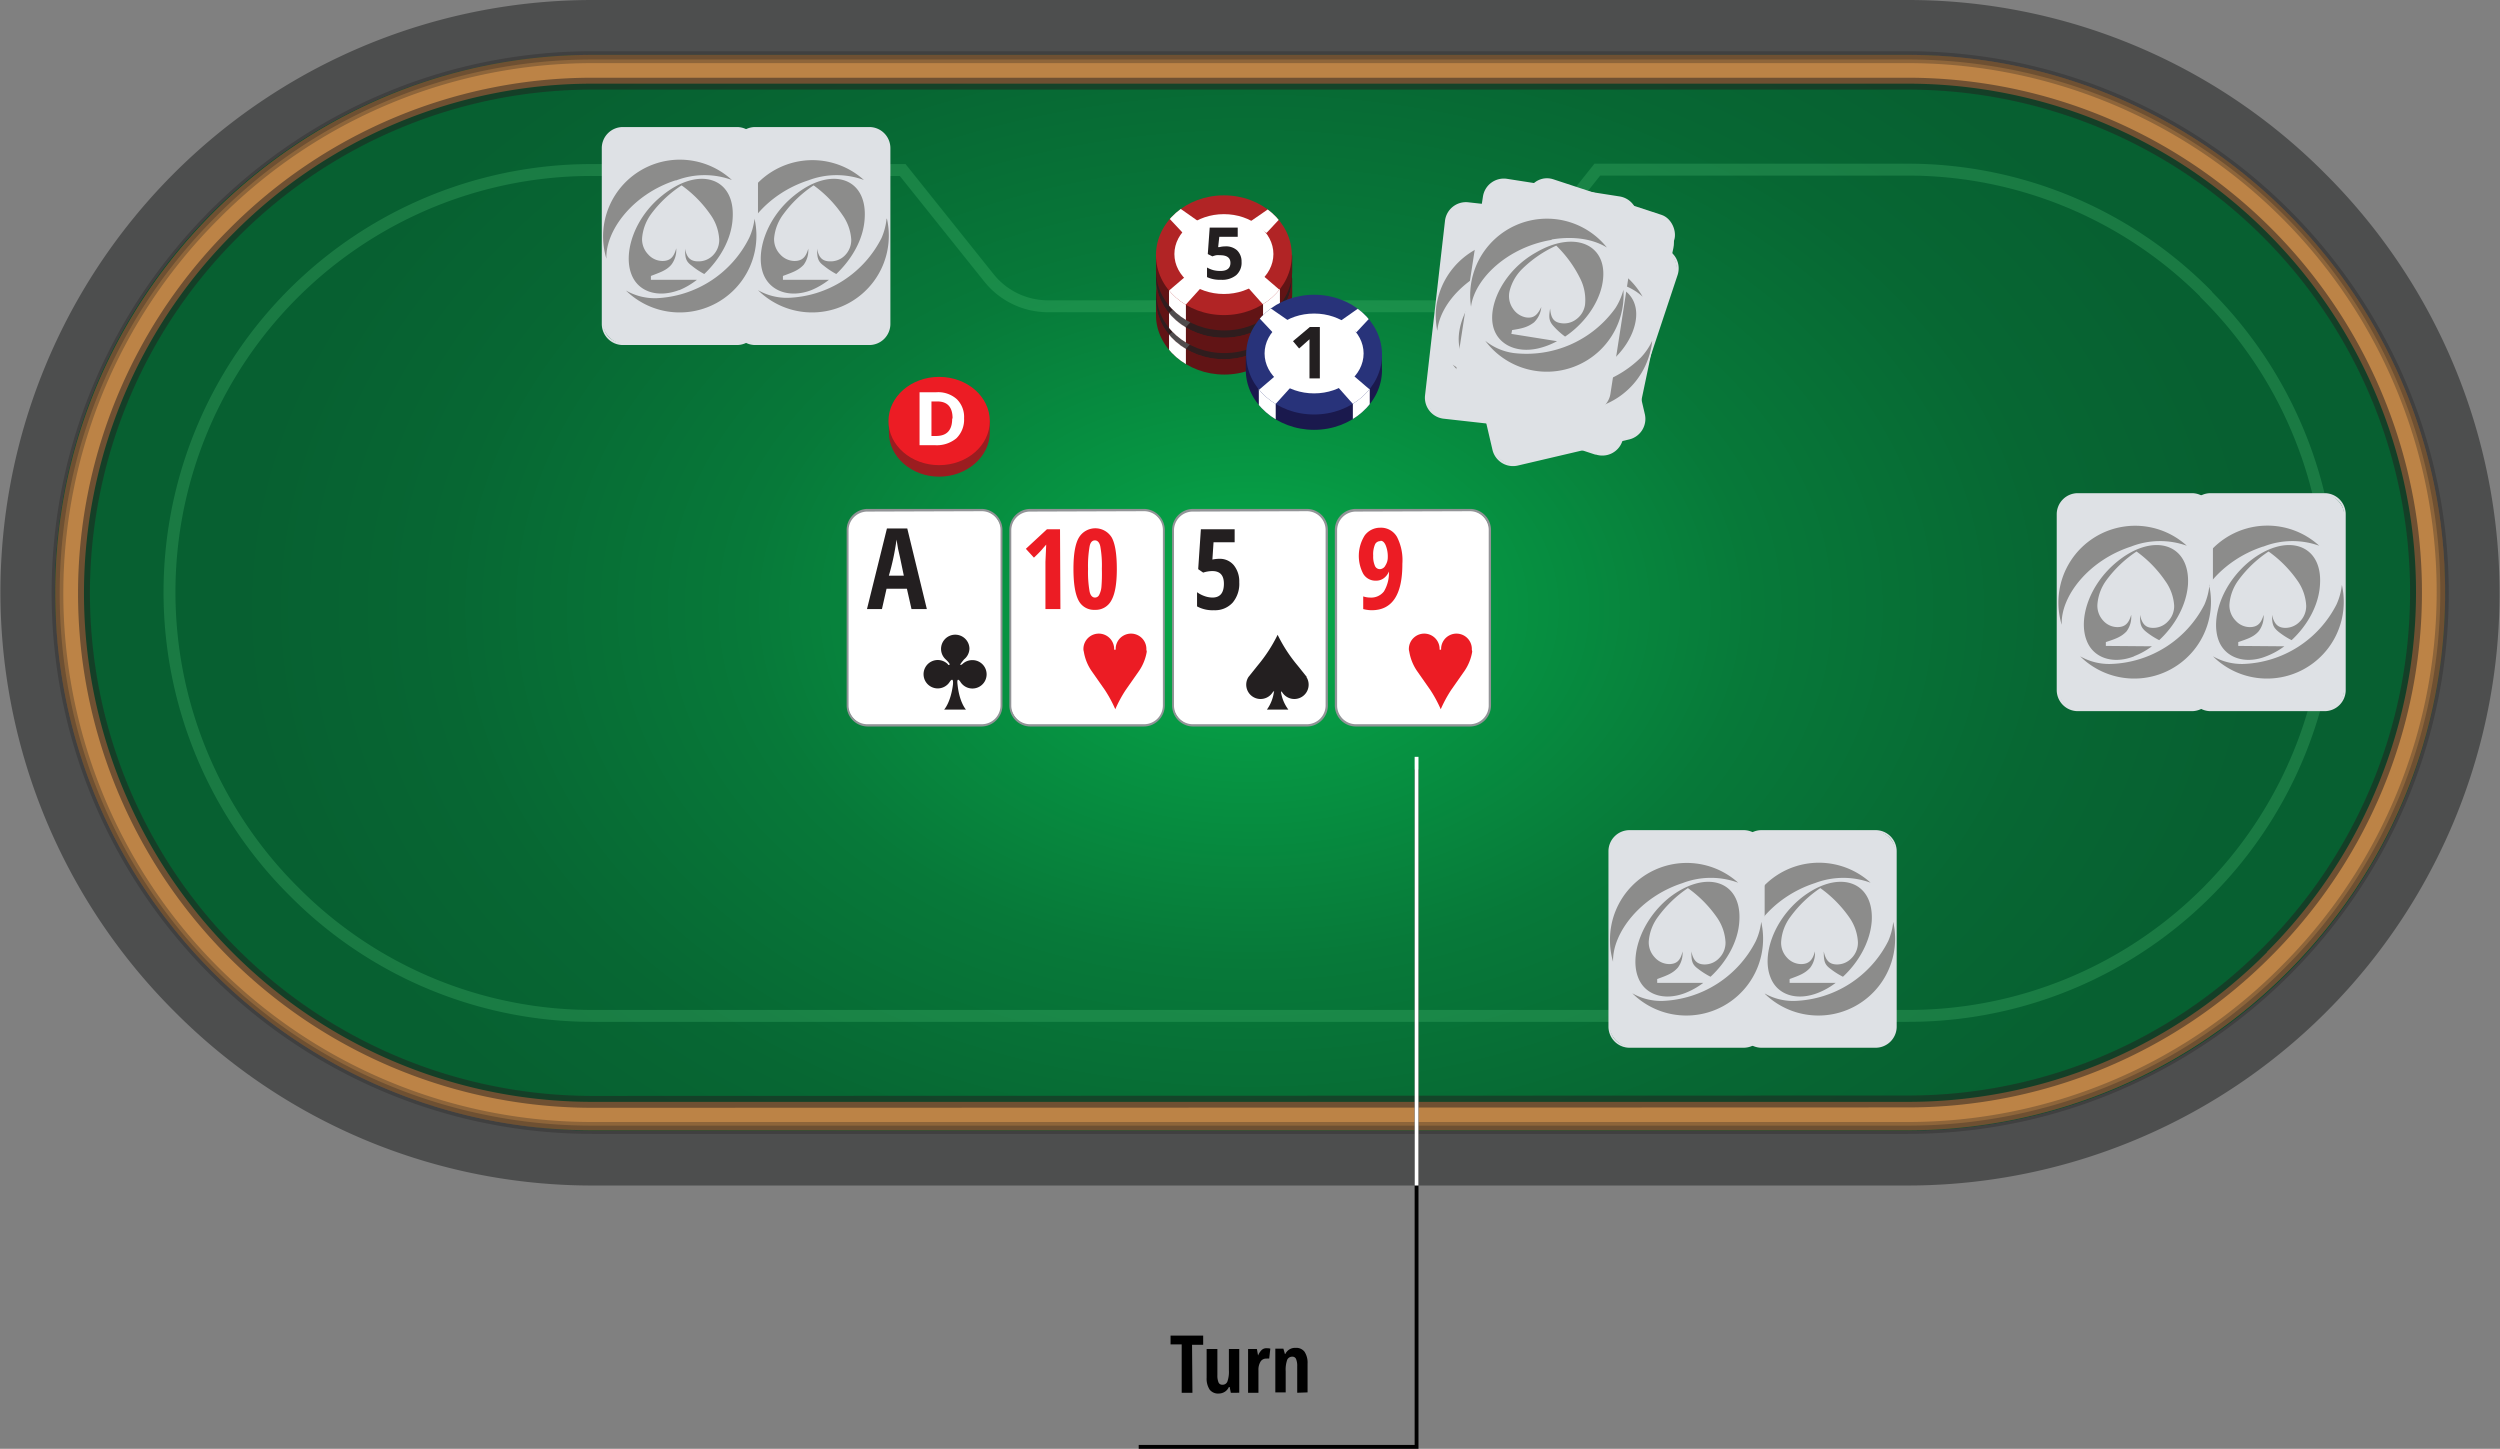 <svg xmlns="http://www.w3.org/2000/svg" viewBox="0 0 651.4 377.5"><rect x="0" y="0" width="651.4" height="377.5" fill="#808080" stroke="none"/><defs><clipPath id="clip-path"><path d="M336.7 82c0 8.6-8 15.6-17.7 15.6s-17.8-7-17.8-15.5v-3.6s9.3-12 17.7-12S336.8 78 336.8 78z" class="cls-1"/></clipPath><clipPath id="clip-path-2"><ellipse cx="318.9" cy="78" class="cls-1" rx="17.7" ry="15.6"/></clipPath><clipPath id="clip-path-3"><path d="M336.7 76.4c0 8.6-8 15.6-17.7 15.6s-17.7-7-17.7-15.6V73s9.3-12 17.7-12 17.7 11.5 17.7 11.5z" class="cls-1"/></clipPath><clipPath id="clip-path-4"><ellipse cx="318.9" cy="72.4" class="cls-1" rx="17.7" ry="15.6"/></clipPath><clipPath id="clip-path-5"><path d="M336.7 70.5c0 8.6-8 15.6-17.7 15.6s-17.8-7-17.8-15.6V67s9.3-12 17.8-12 17.7 11.6 17.7 11.6z" class="cls-1"/></clipPath><clipPath id="clip-path-6"><ellipse cx="318.9" cy="66.5" class="cls-2" rx="17.7" ry="15.6"/></clipPath><clipPath id="clip-path-7"><path d="M360.1 96.4c0 8.6-8 15.6-17.7 15.6s-17.8-7-17.8-15.6V93s9.4-12 17.8-12S360 92.4 360 92.4z" class="cls-3"/></clipPath><clipPath id="clip-path-8"><ellipse cx="342.4" cy="92.4" class="cls-4" rx="17.7" ry="15.6"/></clipPath><radialGradient id="radial-gradient" cx="325.7" cy="3740.7" r="263.8" gradientTransform="matrix(1 0 0 .7 0 -2460)" gradientUnits="userSpaceOnUse"><stop offset="0" stop-color="#06ae4b"/><stop offset=".2" stop-color="#069743"/><stop offset=".5" stop-color="#077939"/><stop offset=".8" stop-color="#076733"/><stop offset="1" stop-color="#076031"/></radialGradient><style>.cls-1{fill:#611415}.cls-2{fill:#b12425}.cls-3{fill:#1a194d}.cls-4{fill:#28337a}.cls-12{opacity:.5}.cls-12,.cls-19{mix-blend-mode:multiply}.cls-13{fill:#dee1e5}.cls-14{fill:#8c8c8b}.cls-16{fill:#fff}.cls-18{fill:#231f20}.cls-19{opacity:.8}.cls-27{fill:#ec1c24}.cls-30{fill:#929497}</style></defs><g style="isolation:isolate"><g id="Layer_2" data-name="Layer 2"><g id="Layer_1-2" data-name="Layer 1"><path fill="#4d4e4e" d="M606 45.4A153.3 153.3.0 00497 0H154.4a154.3 154.3.0 00-109 263.5 153.3 153.3.0 00109 45.4H497A154.3 154.3.0 00606 45.4zM588 260l-.5.4-.6.5-.6.5-.8.6-1 .7-.3.1-.5.4-.8.6h-.1l-1 .7-1 .7-.2.1-.7.4-.8.6-1.1.7-1.2.7-1.2.7-.7.4-.8.4-1.4.7-1.3.7h-.2l-1.4.8-3.1 1.4-3.4 1.4-.9.4-.3.1-3.7 1.4-.9.2-2.9 1-2.5.7-2 .6h-.1l-2 .6-.2.1-2 .5-.1.2-2 .4-.2.2-2 .4-.2.3-1.9.4-.3.2-1.8.4-.3.3-1.8.3-.4.3-1.8.3-.3.3-1.8.3-.4.4-1.7.2-.4.4-1.7.2-.5.4-1.6.3a5.3 5.3.0 01-.5.4l-1.7.2a4.3 4.3.0 01-.5.4l-1.6.2a3.7 3.7.0 01-.6.4l-1.5.2a3.1 3.1.0 01-.6.5l-1.5.1a3.3 3.3.0 01-.7.5l-1.4.1a3 3 0 01-.8.5l-1.3.1a2.8 2.8.0 01-1 .6h-1.2a3.1 3.1.0 01-1.1.6h-1a1.3 1.3.0 01-.4.3 136.6 136.6.0 01-14.4 1.8l-4.6.3-4.3.3-4.2.2-4 .1h-3e2l-4-.1-4.2-.2-4.2-.3-4.7-.3a251.7 251.7.0 01-14.3-1.8 1.3 1.3.0 01-.5-.3h-1a3.1 3.1.0 01-1.2-.6h-1.1a2.8 2.8.0 01-1-.6h-1.3a3 3 0 01-.8-.6l-1.4-.1a3.3 3.3.0 01-.7-.5l-1.5-.1a3.1 3.1.0 01-.7-.5l-1.5-.2a3.7 3.7.0 01-.6-.4l-1.6-.2a4.3 4.3.0 01-.5-.4l-1.6-.2a5.3 5.3.0 01-.5-.5l-1.7-.2-.4-.4-1.7-.2-.5-.4-1.7-.2-.4-.4c-.6.0-1.2-.2-1.7-.3l-.4-.3-1.8-.3-.3-.3-1.8-.4-.4-.2-1.8-.4-.3-.3-1.9-.3-.2-.3-2-.4-.1-.2-2-.4-.2-.2-2-.5-.1-.1-2-.5v-.1l-2-.6-2.5-.7-3-1-.9-.3a113 113 0 01-3.6-1.3l-.4-.2-1-.3-3.3-1.4-3-1.4-1.5-.8H80l-1.3-.7-1.3-.7-.9-.5-.7-.3-1.2-.8-1.2-.6-1.1-.7-.8-.5-.7-.4-.2-.1-1-.7-1-.7h-.1l-.8-.6-.5-.4-.2-.1-1-.8-.8-.6-.7-.5-.6-.5-.5-.4-.4-.3-.3-.3a139.3 139.3.0 010-210l.3-.2.4-.4.5-.4.6-.5.6-.4.8-.7 1-.7.2-.1.6-.4.8-.5.1-.1 1-.7 1-.7.2-.1.7-.4.8-.5 1.1-.7 1.2-.7 1.3-.7.6-.4.9-.5 1.3-.7 1.4-.6v-.1l1.6-.7 3-1.4 3.4-1.4.9-.4.4-.1 3.6-1.4.9-.3a115.4 115.4.0 015.4-1.6l2.1-.6 2-.6a1.4 1.4.0 01.2-.1l2-.5.2-.2 2-.5.2-.1 1.9-.5.2-.2 2-.4.2-.2 1.8-.4.3-.3 1.9-.3.3-.3 1.8-.3.3-.4 1.8-.2a4.4 4.4.0 01.4-.4l1.7-.2.4-.4 1.7-.3c.2.0.3-.2.5-.4l1.7-.2.5-.4 1.6-.2a4.3 4.3.0 01.5-.4l1.6-.2a3.7 3.7.0 01.6-.5l1.5-.1a3.5 3.5.0 01.7-.5l1.4-.1a3.4 3.4.0 01.8-.5l1.4-.1a3.2 3.2.0 01.8-.6h1.3a3 3 0 011-.6h1.1a3.1 3.1.0 011.2-.6h1a1.7 1.7.0 01.4-.3 152.1 152.1.0 0119-2.1l4.3-.3 4.2-.2h4l3.8-.2H472l3.8.1 4 .1 4.2.2 4.2.3a401.7 401.7.0 0110.2.9l8.8 1.2a1.7 1.7.0 01.5.3h1a3.1 3.1.0 011.1.5l1.2.1a3 3 0 011 .5l1.2.1a3.2 3.2.0 01.8.6h1.5a3.4 3.4.0 01.7.6l1.5.1a3.5 3.5.0 01.6.5l1.5.1a3.7 3.7.0 01.6.5l1.6.2a4.3 4.3.0 01.5.4l1.7.2.5.4 1.6.2.5.4 1.7.3.4.4 1.7.2a4.4 4.4.0 01.4.4l1.8.2.3.4 1.8.3.4.3 1.8.3.3.3 1.8.4.3.2 1.9.4.2.2 2 .5.2.1 2 .5.1.2 2 .5a1.4 1.4.0 01.1.0l2 .6.2.1 2 .6a98.8 98.8.0 015.5 1.6l.8.3 3.7 1.4.4.1.9.4 3.3 1.4 3.1 1.4 1.5.7h.1l1.3.8 1.4.7.8.4.7.4 1.3.7 1.1.7 1.2.7.8.5.6.4.3.1 1 .7 1 .7.8.6.6.4.2.1 1 .7.8.7.7.5.6.5.5.3.4.4.3.3a139.3 139.3.0 010 209.9l-.3.3z"/><rect width="622.8" height="280.3" x="14.3" y="14.3" fill="url(#radial-gradient)" rx="140.1"/><path fill="#bc8346" d="M497 14.3H154.4c-77 0-140 63-140 140.2.0 77 63 140 140 140H497c77 0 140.1-63 140.1-140C637.1 77.3 574 14.3 497 14.3zm93.7 233.8a131.7 131.7.0 01-93.7 39H154.4A132.5 132.5.0 0160.8 60.8a131.7 131.7.0 0193.7-39H497A132.5 132.5.0 01590.7 248z"/><path fill="#221f1f" stroke="#221f1f" stroke-miterlimit="10" stroke-width="1.9" d="M497 14.3H154.4c-77 0-140 63-140 140.2h0c0 77 63 140 140 140H497c77 0 140.1-63 140.1-140h0C637.1 77.3 574 14.3 497 14.3zm98 238.2a137.9 137.9.0 01-98 40.8H154.4a138.7 138.7.0 01-98-237 137.9 137.9.0 0198-40.8H497a138.7 138.7.0 0198 237z" opacity=".3"/><path fill="none" stroke="#221f1f" stroke-miterlimit="10" stroke-width="3.1" d="M154.4 287.1A132.5 132.5.0 0160.8 60.8a131.7 131.7.0 0193.7-39H497A132.5 132.5.0 01590.7 248 131.7 131.7.0 01497 287z" opacity=".5"/><path fill="none" stroke="#46b76e" stroke-miterlimit="10" stroke-width="3.1" d="M574.8 76.6A109.5 109.5.0 00497 44.2h-80.8l-22.4 28.1a19.7 19.7.0 01-15.4 7.5H273a19.7 19.7.0 01-15.4-7.5l-22.4-28h-80.8a110 110 0 00-77.8 188 109.4 109.4.0 0077.9 32.4H497a110 110 0 0077.8-188z" opacity=".3"/><rect width="40.1" height="56.1" x="453.8" y="216.6" class="cls-13" rx="5.2"/><path d="M488.8 273H459a5.5 5.5.0 01-5.5-5.5v-45.7a5.5 5.5.0 015.5-5.5h29.7a5.5 5.5.0 015.5 5.5v45.8a5.5 5.5.0 01-5.4 5.4zM459 216.9a4.9 4.9.0 00-4.9 4.9v45.8a4.9 4.9.0 004.9 4.8h29.7a4.9 4.9.0 005-4.8v-45.8a4.9 4.9.0 00-5-5z" class="cls-13"/><g><path d="M493.3 240.2a16.8 16.8.0 01-1.3 5 28.4 28.4.0 01-24.3 15.6 15.1 15.1.0 01-8-2 20 20 0 0033.6-18.6zm-20.4-10.1a20.7 20.7.0 0114.5-.1 20 20 0 00-32.6 20.6 1 1 0 010-.2c-.2-7.3 7-16.7 18.1-20.3z" class="cls-14"/><path d="M473.7 258.7a19.4 19.4.0 004.6-2.6h-12v-1c2.4-.9 4-1.4 5.4-3a6.3 6.3.0 001.2-4.2c-.6 2.3-1.6 3.3-3.6 3.3a5 5 0 01-3.7-1.7 5.6 5.6.0 01-1.5-4.2 12.1 12.1.0 012.4-6.4 31.1 31.1.0 017.8-7.5 31.4 31.4.0 017.6 7.7 12.3 12.3.0 012.2 6.4 5.7 5.7.0 01-1.7 4.2 5.2 5.2.0 01-3.7 1.6c-2 0-3-1-3.5-3.4.0 2.5.2 3.4 1.7 4.5a19.1 19.1.0 003.3 2.1c4-3.7 7.1-9 7.5-14.5.6-10.6-8.8-13.6-18.4-6-7.4 6-10.2 15.1-8 20.6 1.7 4.6 6.8 6.3 12.4 4.1z" class="cls-14"/></g><g><rect width="40.1" height="56.1" x="419.4" y="216.6" class="cls-13" rx="5.2"/><path d="M454.3 273h-29.7a5.5 5.5.0 01-5.5-5.5v-45.7a5.5 5.5.0 015.5-5.5h29.7a5.5 5.5.0 015.5 5.5v45.8a5.5 5.5.0 01-5.5 5.4zm-29.7-56.1a4.9 4.9.0 00-5 4.8v45.8a4.9 4.9.0 005 5h29.7a4.9 4.9.0 004.9-5v-45.7a4.9 4.9.0 00-5-5z" class="cls-13"/><g><path d="M458.9 240.2a16.5 16.5.0 01-1.4 5 28.5 28.5.0 01-24.3 15.6 15.1 15.1.0 01-7.9-2 20 20 0 0033.6-18.6zm-20.5-10.1a20.6 20.6.0 0114.5-.1 20 20 0 00-33.4 14.6 20 20 0 00.8 6 1 1 0 010-.2c-.1-7.3 7-16.7 18.1-20.3z" class="cls-14"/><path d="M439.2 258.7a19.8 19.8.0 004.6-2.6h-12v-1c2.4-.9 4-1.4 5.4-3a6.3 6.3.0 001.2-4.2c-.5 2.3-1.5 3.3-3.5 3.3a5.1 5.1.0 01-3.7-1.7 5.7 5.7.0 01-1.6-4.2 12.2 12.2.0 012.4-6.4 31 31 0 017.8-7.5 31.3 31.3.0 017.6 7.7 12.4 12.4.0 012.2 6.4 5.7 5.7.0 01-1.7 4.2 5.2 5.2.0 01-3.7 1.6c-2 0-3-1-3.5-3.4.0 2.5.2 3.4 1.7 4.5a20 20 0 003.3 2.1c4-3.7 7.2-9 7.5-14.5.7-10.6-8.8-13.6-18.4-6-7.3 6-10.1 15.1-8 20.6 1.7 4.6 6.8 6.3 12.4 4.1z" class="cls-14"/></g></g><g><rect width="40.1" height="56.1" x="570.7" y="128.8" class="cls-13" rx="5.2"/><path d="M605.6 185.3H576a5.5 5.5.0 01-5.5-5.5V134a5.5 5.5.0 015.5-5.5h29.7a5.5 5.5.0 015.5 5.5v45.8a5.5 5.5.0 01-5.5 5.5zM576 129a4.9 4.9.0 00-4.9 4.9v45.8a4.9 4.9.0 004.9 4.9h29.7a4.9 4.9.0 005-4.9V134a4.9 4.9.0 00-5-4.9z" class="cls-13"/><g><path d="M610.2 152.4a16.6 16.6.0 01-1.4 5.1A28.4 28.4.0 01584.6 173a15.2 15.2.0 01-8-2 20 20 0 0033.6-18.6zM589.8 142.4a20.7 20.7.0 0114.5-.2 20 20 0 00-33.5 14.6 20.3 20.3.0 00.9 6v-.2c-.2-7.3 7-16.6 18-20.2z" class="cls-14"/><path d="M590.5 171a19.6 19.6.0 004.7-2.6l-12-.1v-1c2.3-.8 4-1.3 5.3-2.8a6.3 6.3.0 001.3-4.3c-.6 2.2-1.6 3.2-3.6 3.2a5 5 0 01-3.7-1.7 5.7 5.7.0 01-1.6-4.2 12.2 12.2.0 012.4-6.4 30.5 30.5.0 017.8-7.4 31 31 0 017.6 7.7 12.4 12.4.0 012.2 6.4 5.7 5.7.0 01-1.7 4.2 5.2 5.2.0 01-3.7 1.6c-2 0-3-1.1-3.5-3.4.0 2.5.3 3.3 1.8 4.5a20.1 20.1.0 003.3 2.1c4-3.7 7.1-9 7.4-14.5.7-10.6-8.8-13.7-18.4-6-7.3 6-10.1 15-8 20.6 1.7 4.5 6.9 6.3 12.4 4.1z" class="cls-14"/></g><g><rect width="40.1" height="56.1" x="536.2" y="128.8" class="cls-13" rx="5.2"/><path d="M571.1 185.3h-29.7a5.5 5.5.0 01-5.5-5.5V134a5.5 5.5.0 015.5-5.5h29.7a5.5 5.5.0 015.5 5.5v45.8a5.5 5.5.0 01-5.5 5.5zM541.4 129a4.9 4.9.0 00-4.9 5v45.7a4.9 4.9.0 005 4.9H571a4.9 4.9.0 004.9-4.9V134a4.9 4.9.0 00-4.9-4.9z" class="cls-13"/><g><path d="M575.7 152.4a16.9 16.9.0 01-1.3 5.1A28.4 28.4.0 01550 173a15.2 15.2.0 01-8-2 20 20 0 0033.6-18.6zM555.3 142.4a20.7 20.7.0 0114.5-.2 20 20 0 00-32.6 20.6 1 1 0 010-.2c-.2-7.3 7-16.6 18.1-20.2z" class="cls-14"/><path d="M556 171a19.4 19.4.0 004.7-2.6l-12-.1v-1c2.4-.8 4-1.3 5.4-2.8a6.3 6.3.0 001.2-4.3c-.6 2.2-1.6 3.2-3.6 3.2a5 5 0 01-3.7-1.7 5.7 5.7.0 01-1.5-4.2 12.2 12.2.0 012.4-6.4 30.8 30.8.0 017.8-7.4 31.1 31.1.0 017.5 7.7 12.3 12.3.0 012.3 6.4 5.7 5.7.0 01-1.7 4.2 5.2 5.2.0 01-3.8 1.6c-2 0-2.9-1.1-3.4-3.4.0 2.5.2 3.3 1.7 4.5a19.7 19.7.0 003.3 2.1c4-3.7 7.1-9 7.5-14.5.6-10.6-8.9-13.7-18.4-6-7.4 6-10.2 15-8 20.6 1.7 4.5 6.8 6.3 12.4 4.1z" class="cls-14"/></g></g></g><g><path d="M336.7 82c0 8.6-8 15.6-17.7 15.6s-17.8-7-17.8-15.5v-3.6s9.3-12 17.7-12S336.8 78 336.8 78z" class="cls-1"/><g clip-path="url(#clip-path)"><path d="M309 88.6l-4.4-1.9v7.2l4.4 3.4v-8.7zm20.1.0 4.4-1.9v7.2l-4.4 3.4v-8.7z" class="cls-16"/></g><ellipse cx="318.9" cy="78" class="cls-1" rx="17.7" ry="15.6"/><g clip-path="url(#clip-path-2)"><ellipse cx="318.9" cy="77.7" class="cls-16" rx="12.9" ry="10.4"/><path d="M317.8 74l-2.7 2.4-1.6-1.9 4.3-3.7h2.7v13.4h-2.7z" class="cls-18"/><path d="M324.9 86.1l4.4-2.6 4.2 3.6-3.9 4.3-4.7-5.3zM313.1 86.3l-4.4-2.6-4.2 3.6 3.9 4.3 4.7-5.3zM306.9 65.4l-3 2.2 4.3 4.7 4.1-3.1-5.4-3.8zm24.4.0 3 2.2-4.3 4.7-4.2-3.1 5.5-3.8z" class="cls-16"/><g class="cls-19"><ellipse cx="318.9" cy="78.5" class="cls-18" rx="22.2" ry="17.2"/></g></g><g><path d="M336.7 76.4c0 8.6-8 15.6-17.7 15.6s-17.7-7-17.7-15.6V73s9.3-12 17.7-12 17.7 11.5 17.7 11.5z" class="cls-1"/><g clip-path="url(#clip-path-3)"><path d="M309 83l-4.4-1.9v7.2l4.4 3.3V83zm20.1.0 4.4-1.9v7.2l-4.4 3.3V83z" class="cls-16"/></g><g><ellipse cx="318.9" cy="72.4" class="cls-1" rx="17.7" ry="15.6"/><g clip-path="url(#clip-path-4)"><ellipse cx="318.9" cy="72" class="cls-16" rx="12.9" ry="10.4"/><path d="M317.8 68.4l-2.7 2.3-1.6-1.8 4.3-3.7h2.7v13.3h-2.7z" class="cls-18"/><path d="M324.9 80.5l4.4-2.6 4.2 3.6-3.9 4.2-4.7-5.2zM313.1 80.7l-4.4-2.7-4.2 3.6 3.9 4.3 4.7-5.2zM306.9 59.8l-3 2.1 4.3 4.7 4.1-3.1-5.4-3.7zm24.4.0 3 2.1-4.3 4.7-4.2-3.1 5.5-3.7z" class="cls-16"/><g class="cls-19"><ellipse cx="318.9" cy="72.9" class="cls-18" rx="22.2" ry="17.2"/></g></g></g></g><g><path d="M336.7 70.5c0 8.6-8 15.6-17.7 15.6s-17.8-7-17.8-15.6V67s9.3-12 17.8-12 17.7 11.6 17.7 11.6z" class="cls-1"/><g clip-path="url(#clip-path-5)"><path d="M309 77.1l-4.4-1.9v7.2l4.4 3.3v-8.6zm20.1.0 4.4-1.9v7.2l-4.4 3.3v-8.6z" class="cls-16"/></g><g><ellipse cx="318.9" cy="66.5" class="cls-2" rx="17.7" ry="15.6"/><g clip-path="url(#clip-path-6)"><ellipse cx="318.9" cy="66.2" class="cls-16" rx="12.9" ry="10.4"/><path d="M319.2 64.2a4.3 4.3.0 013.1 1 4 4 0 011.2 3 4.3 4.3.0 01-1.4 3.5 5.8 5.8.0 01-4 1.2 7.8 7.8.0 01-3.6-.7v-2.5a7 7 0 001.7.7 7.5 7.5.0 001.8.2c1.7.0 2.6-.7 2.6-2.1s-1-2-2.7-2a6.2 6.2.0 00-1 0 8 8 0 00-1 .3l-1.2-.6.5-6.9h7.3v2.4h-4.8l-.3 2.7h.3a6 6 0 011.5-.2z" class="cls-18"/><path d="M324.9 74.6l4.4-2.6 4.2 3.6-3.9 4.3-4.7-5.3zM313.1 74.8l-4.4-2.6-4.2 3.6 3.9 4.2 4.7-5.2zM306.9 53.9l-3 2.2 4.3 4.6 4.1-3-5.4-3.8zm24.4.0 3 2.2-4.3 4.6-4.2-3 5.5-3.8z" class="cls-16"/></g></g></g></g><g><path d="M360.1 96.4c0 8.6-8 15.6-17.7 15.6s-17.8-7-17.8-15.6V93s9.4-12 17.8-12S360 92.4 360 92.4z" class="cls-3"/><g clip-path="url(#clip-path-7)"><path d="M332.4 103l-4.4-1.9v7.2l4.4 3.3V103zm20.1.0 4.4-1.9v7.2l-4.4 3.3V103z" class="cls-16"/></g><g><ellipse cx="342.4" cy="92.4" class="cls-4" rx="17.7" ry="15.6"/><g clip-path="url(#clip-path-8)"><ellipse cx="342.4" cy="92.1" class="cls-16" rx="12.9" ry="10.4"/><path d="M341.2 88.4l-2.7 2.4-1.6-1.9 4.4-3.7h2.6v13.4h-2.7z" class="cls-18"/><path d="M348.3 100.5l4.4-2.6 4.2 3.6-3.9 4.3-4.7-5.3zM336.5 100.7l-4.4-2.6-4.2 3.6 3.9 4.2 4.7-5.2zM330.3 79.8l-3 2.2 4.3 4.6 4.2-3-5.5-3.8zm24.4.0 3 2.2-4.3 4.6-4.1-3 5.4-3.8z" class="cls-16"/></g></g></g><g><rect width="40.1" height="56.1" x="191.6" y="33.4" class="cls-13" rx="5.2"/><path d="M226.5 89.9h-29.8a5.5 5.5.0 01-5.4-5.5V38.6a5.5 5.5.0 015.4-5.5h29.8a5.5 5.5.0 015.5 5.5v45.8a5.5 5.5.0 01-5.5 5.5zm-29.8-56.2a4.9 4.9.0 00-4.8 5v45.7a4.9 4.9.0 004.9 4.9h29.7a4.9 4.9.0 004.9-4.9V38.6a4.9 4.9.0 00-5-4.9z" class="cls-13"/><g><path d="M231 57a16.6 16.6.0 01-1.3 5 28.4 28.4.0 01-24.3 15.6 15.2 15.2.0 01-7.9-2A20 20 0 00231.1 57zM210.6 47a20.7 20.7.0 0114.5-.1 20 20 0 00-32.6 20.5 1 1 0 010-.1c-.1-7.3 7-16.7 18.1-20.3z" class="cls-14"/><path d="M211.4 75.6a19.8 19.8.0 004.6-2.7h-12v-1c2.4-.9 4-1.4 5.4-2.9a6.3 6.3.0 001.2-4.2C210 67 209 68 207 68a5.1 5.1.0 01-3.7-1.7 5.7 5.7.0 01-1.6-4.2 12.2 12.2.0 012.5-6.4 30.7 30.7.0 017.8-7.4 31 31 0 017.5 7.7 12.4 12.4.0 012.3 6.4 5.7 5.7.0 01-1.7 4.2 5.2 5.2.0 01-3.8 1.5c-2 0-3-1-3.4-3.3.0 2.4.2 3.3 1.7 4.4a20.6 20.6.0 003.3 2.2c4-3.8 7.1-9 7.4-14.5.7-10.7-8.8-13.7-18.3-6-7.4 5.9-10.2 15-8.1 20.5 1.8 4.6 7 6.3 12.5 4.2z" class="cls-14"/></g><g><rect width="40.1" height="56.1" x="157.1" y="33.4" class="cls-13" rx="5.2"/><path d="M192 89.9h-29.7a5.5 5.5.0 01-5.5-5.5V38.6a5.5 5.5.0 015.5-5.5H192a5.5 5.5.0 015.5 5.5v45.8a5.5 5.5.0 01-5.5 5.5zm-29.7-56.2a4.9 4.9.0 00-5 5v45.7a4.9 4.9.0 005 4.9H192a4.9 4.9.0 004.9-4.9V38.6a4.9 4.9.0 00-4.9-4.9z" class="cls-13"/><g><path d="M196.6 57a16.6 16.6.0 01-1.4 5A28.4 28.4.0 01171 77.7a15.2 15.2.0 01-7.9-2A20 20 0 00196.6 57zM176.2 47a20.7 20.7.0 0114.5-.1A20 20 0 00158 67.4v-.1c-.2-7.3 6.9-16.7 18-20.3z" class="cls-14"/><path d="M177 75.6a19.6 19.6.0 004.6-2.7h-12v-1c2.3-.9 4-1.4 5.3-2.9a6.3 6.3.0 001.3-4.3c-.6 2.3-1.6 3.3-3.6 3.3a5 5 0 01-3.7-1.7 5.7 5.7.0 01-1.6-4.2 12.3 12.3.0 012.4-6.4 30.8 30.8.0 017.9-7.4 31 31 0 017.5 7.6 12.3 12.3.0 012.3 6.5 5.7 5.7.0 01-1.7 4.2 5.2 5.2.0 01-3.8 1.5c-2 0-3-1-3.4-3.3.0 2.4.2 3.3 1.7 4.4a20.1 20.1.0 003.3 2.2c4-3.8 7.1-9 7.4-14.5.7-10.7-8.8-13.7-18.3-6-7.4 5.9-10.2 15-8.1 20.5 1.7 4.6 6.8 6.3 12.4 4.2z" class="cls-14"/></g></g></g><g><path fill="#9b1d20" d="M257.9 112.7c0 6.3-6 11.5-13.2 11.5s-13.1-5.2-13.1-11.5V110s6.9-9 13.1-9 13.2 8.7 13.2 8.7z"/><ellipse cx="244.7" cy="109.7" class="cls-27" rx="13.2" ry="11.5"/><path d="M251.2 109a6.8 6.8.0 01-2 5.2 8 8 0 01-5.6 1.8h-4v-13.8h4.4a7.3 7.3.0 015.3 1.8 6.5 6.5.0 011.9 5zm-3 0q0-4.4-4-4.4h-1.5v9h1.2q4.2.0 4.2-4.5z" class="cls-16"/></g><g><rect width="40.1" height="56.1" x="383.5" y="62.2" class="cls-13" rx="5.2" transform="rotate(-13.2 403.6 90.3)"/><path d="M424.5 114.5l-29 6.8a5.5 5.5.0 01-6.6-4l-10.4-44.6a5.5 5.5.0 014-6.6l29-6.8a5.5 5.5.0 016.7 4l10.4 44.7a5.5 5.5.0 01-4.1 6.5zm-41.8-47.9a4.9 4.9.0 00-3.6 6l10.4 44.5a4.9 4.9.0 005.9 3.6l29-6.7a4.9 4.9.0 003.6-5.9l-10.4-44.6a4.9 4.9.0 00-6-3.6z" class="cls-13"/><path d="M421.4 81.5a16.5 16.5.0 01-.1 5.3 28.4 28.4.0 01-20.1 20.6 15 15 0 01-8.2-.1 20 20 0 0030-21.4 20.3 20.3.0 00-1.6-4.4zM399.3 76.4a20.7 20.7.0 0114-3.5A20 20 0 00384 94.7a19.6 19.6.0 002.3 5.7.9.9.0 010-.2c-1.9-7 3-17.8 13-23.8z" class="cls-14"/><path d="M406.5 104a19.3 19.3.0 004-3.6l-11.8 2.7-.2-1c2.1-1.3 3.5-2.2 4.5-4a6.2 6.2.0 00.3-4.5c0 2.4-.8 3.6-2.8 4a5 5 0 01-4-.8 5.7 5.7.0 01-2.5-3.7 12.2 12.2.0 011-6.8 31 31 0 015.8-9 31.1 31.1.0 019.2 5.8 12.3 12.3.0 013.6 5.7 5.7 5.7.0 01-.7 4.5 5.2 5.2.0 01-3.2 2.3c-2 .5-3.1-.3-4.2-2.4.5 2.4 1 3.2 2.7 4a20.9 20.9.0 003.7 1.3c3-4.5 4.9-10.4 4-15.8-1.8-10.6-11.8-11.4-19.3-1.7-5.8 7.5-6.5 17-3.2 21.9 2.8 4 8.2 4.5 13.1 1.1z" class="cls-14"/><rect width="40.1" height="56.1" x="389.3" y="51.8" class="cls-13" rx="5.2" transform="rotate(18.2 415.5 81.1)"/><path d="M414.5 111.5l-28.2-9.4a5.5 5.5.0 01-3.5-7l14.4-43.4a5.5 5.5.0 017-3.4l28.2 9.3a5.5 5.5.0 013.4 7L421.4 108a5.5 5.5.0 01-6.9 3.5zM404 48.8a4.9 4.9.0 00-6.2 3.1l-14.4 43.5a4.9 4.9.0 003.1 6.2l28.2 9.3a4.9 4.9.0 006.2-3l14.4-43.5a5 5 0 00-3-6.2z" class="cls-13"/><g><path d="M429.2 81.8a16.9 16.9.0 01-2.9 4.3 28.5 28.5.0 01-28 7.1 15.1 15.1.0 01-6.8-4.4 20 20 0 0036.8-2.5 19.6 19.6.0 00.9-4.5zM413 65.8c6.1.0 10.8 1.7 13.8 4.4a20 20 0 00-36.4 3.3 20.4 20.4.0 00-1 6 1.2 1.2.0 000-.2c2.2-7 11.9-13.6 23.6-13.5z" class="cls-14"/><path d="M404.7 93.2a19.9 19.9.0 005.2-1.1l-11.4-3.9.4-1c2.5.0 4.1.0 6-1a6.2 6.2.0 002.5-3.6c-1.3 2-2.5 2.6-4.4 2a5 5 0 01-3-2.8 5.7 5.7.0 01-.2-4.5 12.2 12.2.0 014.3-5.3 30.7 30.7.0 019.8-4.6 31 31 0 014.7 9.6 12.3 12.3.0 01.1 6.9 5.7 5.7.0 01-2.9 3.4 5.2 5.2.0 01-4 .3c-2-.6-2.5-2-2.3-4.3-.8 2.4-.8 3.3.2 4.8a19.9 19.9.0 002.5 3c5-2.2 9.6-6.3 11.7-11.3 4-10-4.1-15.8-15.6-11.5-8.8 3.3-14.4 11.1-14.1 17 .2 5 4.5 8.2 10.5 7.9z" class="cls-14"/></g><g><rect width="40.1" height="56.1" x="391.4" y="54.8" class="cls-13" rx="5.2" transform="rotate(11.9 411.4 82.9)"/><path d="M420.1 113.7l-29.1-6.1a5.5 5.5.0 01-4.2-6.5l9.4-44.8a5.5 5.5.0 016.5-4.2l29.1 6.1a5.5 5.5.0 014.2 6.5l-9.4 44.8a5.5 5.5.0 01-6.5 4.2zm-17.5-61a5 5 0 00-5.8 3.7l-9.4 44.8a4.9 4.9.0 003.8 5.8l29 6.1a4.9 4.9.0 005.9-3.7l9.4-44.8a4.9 4.9.0 00-3.8-5.8z" class="cls-13"/><g><path d="M431.4 82.5a16.5 16.5.0 01-2.4 4.7 28.4 28.4.0 01-27 10.2 15.1 15.1.0 01-7.3-3.6A20 20 0 00431 87a19.6 19.6.0 00.4-4.6zm-17.9-14c6-.7 11 .5 14.2 2.8a20 20 0 00-35.8 7.3 20.2 20.2.0 00-.3 6.1v-.1c1.3-7.2 10.3-15 21.9-16.1z" class="cls-14"/><path d="M408.3 96.6a19 19 0 005.1-1.6l-11.7-2.5.2-1c2.5-.3 4.1-.5 5.8-1.7a6.3 6.3.0 002.1-4c-1 2.2-2.2 3-4.2 2.5a5.1 5.1.0 01-3.2-2.4 5.7 5.7.0 01-.7-4.5 12.2 12.2.0 013.7-5.7 31 31 0 019.2-5.7 31 31 0 015.8 9 12.3 12.3.0 01.8 6.9 5.7 5.7.0 01-2.5 3.7 5.2 5.2.0 01-4 .8c-2-.5-2.7-1.7-2.7-4-.5 2.4-.5 3.3.8 4.7a19.3 19.3.0 002.7 2.8c4.7-2.9 8.9-7.4 10.4-12.7 2.8-10.3-5.8-15.2-16.8-9.6-8.4 4.2-13 12.6-12.1 18.4.8 4.8 5.4 7.6 11.3 6.6z" class="cls-14"/></g></g><g><rect width="40.1" height="56.1" x="390.5" y="58.9" class="cls-13" rx="5.2" transform="rotate(18.3 410.6 87)"/><path d="M415.8 118.5l-28.2-9.3a5.5 5.5.0 01-3.5-7l14.4-43.4a5.5 5.5.0 017-3.5l28.1 9.4a5.5 5.5.0 013.5 7L422.7 115a5.5 5.5.0 01-7 3.4zM405.2 56A4.9 4.9.0 00399 59l-14.4 43.5a4.9 4.9.0 003.1 6.1L416 118a4.9 4.9.0 006.2-3.1l14.4-43.5a4.9 4.9.0 00-3.1-6.1z" class="cls-13"/><g><path d="M430.5 88.8a16.6 16.6.0 01-3 4.4 28.5 28.5.0 01-27.9 7 15.2 15.2.0 01-6.9-4.3 20 20 0 0036.8-2.6 19.6 19.6.0 001-4.5zm-16.3-16c6.1.0 10.9 1.8 13.8 4.5a20 20 0 00-37.4 9.2.8.8.0 010-.1c2.2-7 12-13.7 23.6-13.6z" class="cls-14"/><path d="M406 100.2a20 20 0 005.2-1l-11.4-3.9.3-1c2.5.0 4.2.0 6-1a6.3 6.3.0 002.6-3.7c-1.3 2-2.6 2.6-4.5 2a5 5 0 01-3-2.7 5.7 5.7.0 01-.1-4.5 12.2 12.2.0 014.3-5.3 30.9 30.9.0 019.7-4.6A31.5 31.5.0 01420 84a12.4 12.4.0 010 6.8 5.7 5.7.0 01-2.8 3.5 5.1 5.1.0 01-4 .3c-2-.7-2.5-2-2.3-4.3-.8 2.3-.8 3.2.3 4.8a19.7 19.7.0 002.4 3c5-2.2 9.6-6.3 11.7-11.4 4-9.9-4.1-15.7-15.6-11.4-8.8 3.3-14.4 11.1-14.1 17 .1 4.9 4.5 8.1 10.5 7.8z" class="cls-14"/></g></g><g><rect width="40.1" height="56.1" x="374.1" y="54.5" class="cls-13" rx="5.2" transform="rotate(6.4 393.9 82.5)"/><path d="M405.7 112.4l-29.5-3.3a5.5 5.5.0 01-4.9-6l5.2-45.5a5.5 5.5.0 016-4.9l29.6 3.3a5.5 5.5.0 014.8 6l-5.1 45.6a5.5 5.5.0 01-6 4.8zm-23.3-59.1a4.9 4.9.0 00-5.4 4.3l-5 45.5a4.9 4.9.0 004.2 5.4l29.6 3.3a5 5 0 005.4-4.3l5.1-45.5a4.9 4.9.0 00-4.3-5.4z" class="cls-13"/><g><path d="M414 80.3a16.6 16.6.0 01-2 4.9c-5 8.8-17 13.6-25.8 12.7a15.2 15.2.0 01-7.7-2.9A20 20 0 00414 80.3zM394.8 68c6-1.2 11-.5 14.4 1.5a20 20 0 00-35 10.7 20.2 20.2.0 00.3 6c.7-7.4 8.8-15.9 20.3-18.2z" class="cls-14"/><path d="M392.3 96.5a19.4 19.4.0 005-2.1l-12-1.4.1-1c2.5-.5 4-.9 5.7-2.2a6.3 6.3.0 001.7-4.1c-.9 2.2-2 3-4 2.8a5 5 0 01-3.4-2 5.7 5.7.0 01-1.1-4.5 12.2 12.2.0 013-6 30.8 30.8.0 018.7-6.6 31.3 31.3.0 016.7 8.4 12.4 12.4.0 011.5 6.7 5.7 5.7.0 01-2.2 4 5.2 5.2.0 01-3.9 1.2c-2-.3-2.8-1.4-3-3.8-.4 2.5-.2 3.4 1.2 4.6a19.5 19.5.0 003 2.5c4.4-3.2 8-8.1 9-13.5 1.8-10.5-7.3-14.6-17.6-8-8 5-11.8 13.8-10.3 19.5 1.2 4.8 6.1 7 12 5.5z" class="cls-14"/></g></g><g><rect width="40.1" height="56.1" x="383" y="48.9" class="cls-13" rx="5.2" transform="rotate(8.8 402.9 76.9)"/><path d="M413.4 107.3l-29.4-4.6a5.5 5.5.0 01-4.6-6.2l7-45.3a5.5 5.5.0 016.3-4.6l29.4 4.6a5.5 5.5.0 014.5 6.2l-7 45.3a5.5 5.5.0 01-6.2 4.5zm-20.8-60a4.9 4.9.0 00-5.6 4l-7 45.3a4.9 4.9.0 004 5.5l29.5 4.6a4.9 4.9.0 005.5-4.1l7-45.2a4.9 4.9.0 00-4-5.6z" class="cls-13"/><g><path d="M423 75.5a16.7 16.7.0 01-2.1 4.8A28.5 28.5.0 01394.5 92a15 15 0 01-7.5-3.2 20 20 0 0036-13.2zM404.3 62.4c6-1 11 0 14.4 2.1A20 20 0 00383.3 80a.8.8.0 010-.2c1-7.2 9.5-15.4 21-17.3z" class="cls-14"/><path d="M400.7 90.8a19.6 19.6.0 005-1.9L393.8 87l.2-1c2.5-.4 4-.7 5.7-2a6.3 6.3.0 001.9-4c-1 2.1-2 3-4 2.7a5.2 5.2.0 01-3.4-2.3 5.7 5.7.0 01-.9-4.4 12.2 12.2.0 013.4-6 31 31 0 018.8-6 31.2 31.2.0 016.3 8.7 12.4 12.4.0 011.2 6.7 5.7 5.7.0 01-2.3 3.8 5.2 5.2.0 01-4 1c-2-.3-2.6-1.5-2.8-3.8-.4 2.4-.3 3.3 1 4.7a18.9 18.9.0 002.9 2.6c4.5-3 8.4-7.9 9.6-13.2 2.3-10.4-6.6-14.9-17.2-8.7-8.2 4.6-12.4 13.3-11.2 19 1 4.8 5.9 7.3 11.7 6z" class="cls-14"/></g></g></g><g><path d="M310.7 362.9h-2.8v-12.6H305V348h8.5v2.4h-2.9zm10 0-.3-1.5h-.2a2.9 2.9.0 01-1 1.2 3 3 0 01-1.6.5 2.8 2.8.0 01-2.4-1 5.2 5.2.0 01-.8-3.1v-7.5h2.8v6.8a4.7 4.7.0 00.3 1.9 1 1 0 001 .6 1.3 1.3.0 001.3-.8 7.7 7.7.0 00.4-3v-5.5h2.7v11.4zM330 351.3a3.4 3.4.0 011 .1l-.3 2.6a2.2 2.2.0 00-.7.0 1.7 1.7.0 00-1.5.7 4 4 0 00-.6 2.3v5.9h-2.7v-11.4h2.3l.3 1.7a4.2 4.2.0 011-1.5 1.8 1.8.0 011.3-.4zm8 11.6V356a4.6 4.6.0 00-.3-1.9 1 1 0 00-1-.6 1.4 1.4.0 00-1.3.8 7.7 7.7.0 00-.4 3v5.5h-2.7v-11.4h2.1l.4 1.4h.1a2.8 2.8.0 012.7-1.6 2.7 2.7.0 012.3 1 5.2 5.2.0 01.8 3.1v7.5z"/></g><path fill="none" stroke="#000" stroke-miterlimit="10" d="M296.7 377h72.4V200.5"/><path fill="none" stroke="#fff" stroke-miterlimit="10" d="M369.1 308.9V197.2"/><g><rect width="40" height="56.1" x="263.3" y="132.9" class="cls-16" rx="5.2"/><path d="M298.1 189.3h-29.6a5.5 5.5.0 01-5.5-5.5v-45.7a5.5 5.5.0 015.5-5.5H298a5.5 5.5.0 015.5 5.5v45.7a5.5 5.5.0 01-5.5 5.5zm-29.6-56a4.9 4.9.0 00-5 4.8v45.7a4.9 4.9.0 005 4.9H298a4.9 4.9.0 005-4.9v-45.7a4.9 4.9.0 00-5-4.9z" class="cls-30"/><path d="M276.3 158.7h-3.9v-12.3l.2-4.5-.7.8c-.4.5-1.2 1.4-2.5 2.6l-2.1-2.3 5.5-5.1h3.4zM291 148.3q0 5.6-1.4 8.1a4.6 4.6.0 01-4.3 2.5 4.5 4.5.0 01-4.3-2.5q-1.3-2.5-1.3-8.2t1.4-8.1a5 5 0 018.6.0q1.3 2.4 1.3 8.2zm-7.5.0a29.4 29.4.0 00.4 5.8c.2 1 .7 1.6 1.4 1.6a1.2 1.2.0 001.1-.7 5.7 5.7.0 00.6-2.2 42.9 42.9.0 00.1-4.6 27.9 27.9.0 00-.4-5.8c-.2-1-.7-1.6-1.4-1.6s-1.2.5-1.4 1.6a29.7 29.7.0 00-.4 5.8zm15.2 21a4 4 0 00-8-.4v.1c0 .3.0.3-.2.3s-.2.0-.2-.3v-.1a4 4 0 00-8 .4 3 3 0 00.1.5 12.4 12.4.0 002 5l3.5 5a34 34 0 012.7 5 34 34 0 012.7-5l3.5-5a12.5 12.5.0 002-5 3 3 0 00-.1-.5z" class="cls-27"/><g><rect width="40" height="56.1" x="220.9" y="132.9" class="cls-16" rx="5.2"/><path d="M255.7 189.3h-29.6a5.5 5.5.0 01-5.5-5.5v-45.7a5.5 5.5.0 015.5-5.5h29.6a5.5 5.5.0 015.5 5.5v45.7a5.5 5.5.0 01-5.5 5.5zm-29.6-56a4.9 4.9.0 00-5 4.8v45.7a4.9 4.9.0 005 4.9h29.6a4.9 4.9.0 005-4.9v-45.7a4.9 4.9.0 00-5-4.9z" class="cls-30"/><path d="M237.5 158.7l-1.2-5.3H231l-1.2 5.3h-3.9l5.2-21h5.3l5.1 21zm-2-8.7-1-4.8-.5-2.2-.4-2.4a62.7 62.7.0 01-2 9.4zm17.8 22a3.7 3.7.0 00-2.5 1c-.2.2-.5.3-.6.2s1-1.4 1-1.4a3.7 3.7.0 001.4-2.8 3.7 3.7.0 10-6.2 2.8s1.3 1.2 1 1.4-.3.0-.5-.2a3.7 3.7.0 10.6 4.6s1-1.5.8.8c-.6 4.7-2.3 6.5-2.3 6.5h5.7s-1.7-1.8-2.2-6.5c-.3-2.3.7-.8.7-.8a3.7 3.7.0 103.2-5.6z" class="cls-18"/></g><g><rect width="40" height="56.1" x="305.7" y="132.9" class="cls-16" rx="5.2"/><path d="M340.6 189.3h-29.7a5.5 5.5.0 01-5.5-5.5v-45.7a5.5 5.5.0 015.5-5.5h29.7a5.5 5.5.0 015.4 5.5v45.7a5.5 5.5.0 01-5.4 5.5zm-29.7-56a4.9 4.9.0 00-5 4.8v45.7a4.9 4.9.0 005 4.9h29.7a4.9 4.9.0 004.8-4.9v-45.7a4.9 4.9.0 00-4.8-4.9z" class="cls-30"/><path d="M317.8 145.6a4.7 4.7.0 013.7 1.7 6.7 6.7.0 011.4 4.4 7.6 7.6.0 01-1.7 5.3 6.2 6.2.0 01-4.9 2 8.4 8.4.0 01-4.4-1v-3.7a7.4 7.4.0 001.9 1 6.4 6.4.0 002.1.4c2 0 3-1.2 3-3.6q0-3.3-3-3.3a7.8 7.8.0 00-2.4.4l-1.3-.9.7-10.4h8.8v3.4h-5.5l-.3 4.5a9 9 0 011.9-.2zm22.7 30.8-2.4-3a38.8 38.8.0 01-5.2-8 39.4 39.4.0 01-5.2 8l-2.4 3a3.7 3.7.0 106.3 4l.3-.3c.2.0.0.2.0.4a10.2 10.2.0 01-1.8 4.4h5.6a10.2 10.2.0 01-1.9-4.4v-.4l.3.3a3.7 3.7.0 106.3-4z" class="cls-18"/></g><g><rect width="40" height="56.1" x="348.1" y="132.9" class="cls-16" rx="5.2"/><path d="M383 189.3h-29.7a5.5 5.5.0 01-5.5-5.5v-45.7a5.5 5.5.0 015.5-5.5H383a5.5 5.5.0 015.5 5.5v45.7a5.5 5.5.0 01-5.5 5.5zm-29.7-56a4.9 4.9.0 00-4.9 4.8v45.7a4.9 4.9.0 005 4.9H383a4.9 4.9.0 004.9-4.9v-45.7a4.9 4.9.0 00-4.9-4.9z" class="cls-30"/><path d="M365.4 147q0 12-8 12a9 9 0 01-2.2-.3v-3.3a5.8 5.8.0 001.8.3 4.2 4.2.0 003.6-1.6 9.4 9.4.0 001.3-5.2 4 4 0 01-1.4 1.8 3.3 3.3.0 01-2 .6 3.7 3.7.0 01-3.3-1.8 10 10 0 01.4-10 5 5 0 014-2 4.8 4.8.0 014.4 2.4 13.3 13.3.0 011.4 7zm-5.7-6a1.5 1.5.0 00-1.4.8 6.5 6.5.0 00-.5 3 5.9 5.9.0 00.4 2.5 1.4 1.4.0 001.4 1 1.7 1.7.0 001.4-1 3.8 3.8.0 00.6-2.1 7.7 7.7.0 00-.5-3c-.4-1-.9-1.3-1.4-1.3zm23.8 28.3a4 4 0 00-8-.4v.1c0 .3.0.3-.2.3s-.2.0-.2-.3a.6.6.0 000-.1 4 4 0 00-8 .4 4.4 4.4.0 00.1.5 12.6 12.6.0 002 5l3.5 5a34 34 0 012.7 5 34 34 0 012.7-5l3.5-5a12.5 12.5.0 002-5 4.4 4.4.0 00-.1-.5z" class="cls-27"/></g></g></g></g></g></svg>
